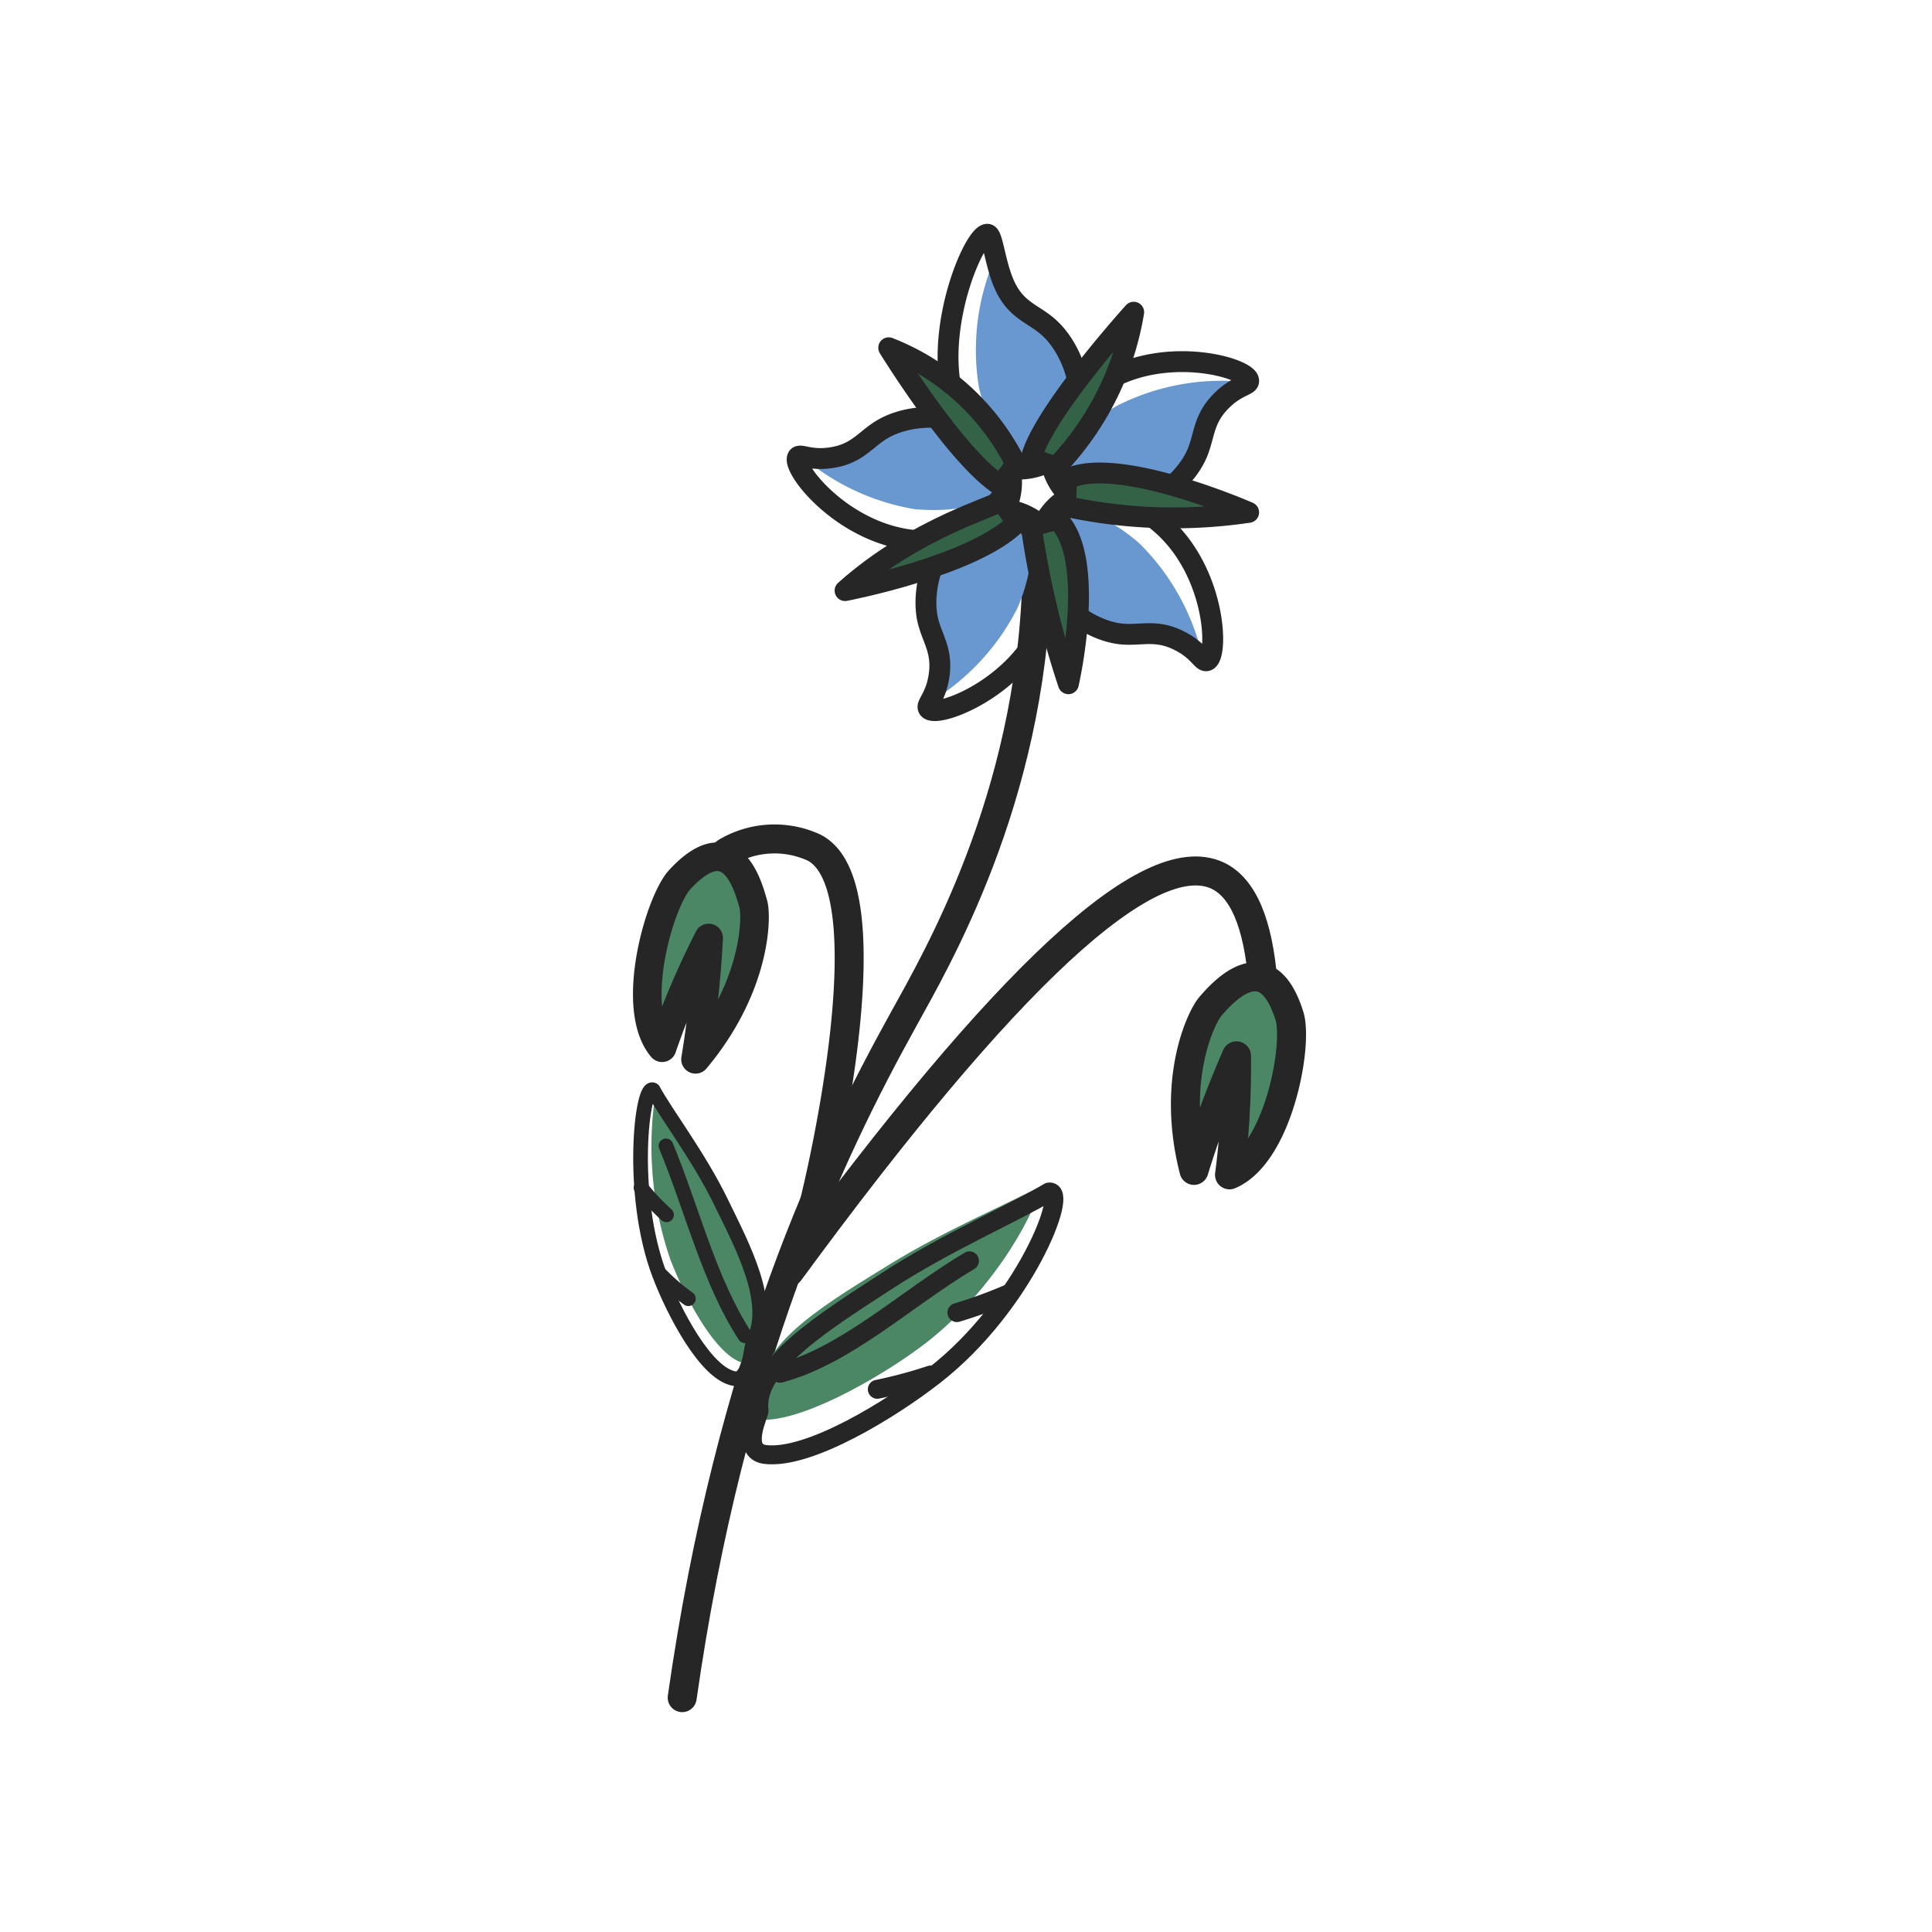 <svg xmlns="http://www.w3.org/2000/svg" viewBox="0 0 100 100"><defs><style>.cls-1,.cls-10,.cls-3,.cls-8{fill:none;}.cls-1,.cls-10,.cls-11,.cls-3,.cls-4,.cls-5,.cls-6,.cls-8,.cls-9{stroke:#262627;stroke-linecap:round;stroke-linejoin:round;}.cls-1,.cls-5{stroke-width:1.5px;}.cls-2{fill:#6998d1;}.cls-3,.cls-4{stroke-width:1.08px;}.cls-4{fill:#346247;}.cls-11,.cls-5,.cls-6,.cls-7,.cls-9{fill:#4b8764;}.cls-6{stroke-width:1.48px;}.cls-8,.cls-9{stroke-width:0.76px;}.cls-10,.cls-11{stroke-width:0.98px;}</style></defs><title>Borage</title><g id="Borage"><path class="cls-1" d="M35.31,87.87C37.8,70.39,43,59.56,46.74,52.81c1.71-3.11,6.58-11.37,6.92-22.71"/><path class="cls-1" d="M65.37,50.85Q65,46.23,63,45.31q-5.32-2.41-22.14,20.52"/><path class="cls-2" d="M47.9,31.77c.21,1,.77,1.6.62,2.86A7.56,7.56,0,0,1,48,36.42a12,12,0,0,0,4.65-4.92c.19-.44,1.48-3.36,0-5a2.67,2.67,0,0,0-.28-.26,3.18,3.18,0,0,0-1.48,0C48.75,26.8,47.47,29.71,47.9,31.77Z"/><path class="cls-2" d="M57.82,32.72c1,.11,1.76-.24,2.91.29a7.56,7.56,0,0,1,1.53,1.08A12,12,0,0,0,59,28.15c-.36-.32-2.74-2.44-4.77-1.5a2.67,2.67,0,0,0-.33.19,3.18,3.18,0,0,0-.44,1.41C53.36,30.37,55.73,32.49,57.82,32.72Z"/><path class="cls-2" d="M61.78,23.57c.42-.93.32-1.75,1.18-2.68a7.56,7.56,0,0,1,1.5-1.12A12,12,0,0,0,57.82,21c-.42.24-3.17,1.85-2.9,4.07a2.69,2.69,0,0,0,.08.37,3.18,3.18,0,0,0,1.2.86C58.17,27.09,60.92,25.49,61.78,23.57Z"/><path class="cls-3" d="M50.92,26.46C48.87,27,47.6,29.92,48,32c.21,1,.77,1.6.62,2.86s-.74,1.62-.55,1.83c.42.49,4.45-1,5.94-4.35.19-.44,1.48-3.36,0-5A3.21,3.21,0,0,0,50.92,26.46Z"/><path class="cls-3" d="M53.69,28.35C53.58,30.46,56,32.58,58,32.81c1,.11,1.76-.24,2.91.29s1.31,1.2,1.57,1.09c.6-.25.46-4.53-2.3-7-.36-.32-2.74-2.44-4.77-1.5A3.21,3.21,0,0,0,53.69,28.35Z"/><path class="cls-3" d="M56.34,26.29c2,.76,4.72-.84,5.59-2.75.42-.93.32-1.75,1.18-2.68s1.55-.88,1.52-1.16c-.05-.65-4.17-1.84-7.36,0-.42.24-3.17,1.85-2.9,4.07A3.21,3.21,0,0,0,56.34,26.29Z"/><path class="cls-2" d="M54.31,17c-.75-.69-1.57-.84-2.18-1.94a7.56,7.56,0,0,1-.6-1.78A12,12,0,0,0,50.66,20c.1.47.78,3.59,3,4A2.66,2.66,0,0,0,54,24a3.18,3.18,0,0,0,1.19-.88C56.54,21.5,55.87,18.39,54.31,17Z"/><path class="cls-2" d="M45.73,22c-.88.5-1.28,1.23-2.52,1.47a7.56,7.56,0,0,1-1.88,0,12,12,0,0,0,6.11,2.9c.48,0,3.65.37,4.74-1.59a2.66,2.66,0,0,0,.16-.34,3.18,3.18,0,0,0-.47-1.4C50.72,21.32,47.56,21,45.73,22Z"/><path class="cls-3" d="M55.2,23.14c1.34-1.65.66-4.75-.89-6.17-.75-.69-1.57-.84-2.18-1.94s-.72-2.84-1-2.9c-.63-.15-2.67,4.49-1.88,8.11.1.47.78,3.59,3,4A3.21,3.21,0,0,0,55.2,23.14Z"/><path class="cls-3" d="M51.86,23.25c-1.15-1.78-4.31-2.1-6.14-1.06-.88.5-1.28,1.23-2.52,1.47s-1.77-.2-1.91,0c-.34.55,2.29,3.93,6,4.31.48,0,3.65.37,4.74-1.59A3.21,3.21,0,0,0,51.86,23.25Z"/><path class="cls-4" d="M46,18s3.42,5.57,5.74,7.1c.83-.92.94-1.31.77-1.22A12.4,12.4,0,0,0,46,18Z"/><path class="cls-4" d="M43.74,30.57s6.64-1.27,8.87-3.5c-.62-1.07-1-1.3-.92-1.11S47.45,27.25,43.74,30.57Z"/><path class="cls-4" d="M55.3,35.39s1.49-6.46-.56-8.5c-1.21.25-1.53.51-1.34.53A46.9,46.9,0,0,0,55.3,35.39Z"/><path class="cls-4" d="M64.63,26.52s-6.83-3-9.4-1.72c-.13,1.23,0,1.62.09,1.44A26.41,26.41,0,0,0,64.63,26.52Z"/><path class="cls-4" d="M58.68,16.16s-4.65,5.13-5.3,7.53c1.13.51,1.54.49,1.4.36A15.11,15.11,0,0,0,58.68,16.16Z"/><path class="cls-5" d="M62.65,52.09c-.46.53-2.06,3.76-.85,8.49A56.47,56.47,0,0,1,64,54.65a43.27,43.27,0,0,1-.36,6.16c2.54-1.08,3.57-6.77,3.1-8.23C65.55,48.79,63.28,51.36,62.65,52.09Z"/><path class="cls-1" d="M36.3,45.83a3.85,3.85,0,0,1,1.29-1.72,4.9,4.9,0,0,1,4.5-.26c4,1.91.37,17.21,0,18.63"/><path class="cls-6" d="M39,46.83c.17.68.13,4.26-3,8a57.38,57.38,0,0,0,.68-6.28,44.39,44.39,0,0,0-2.41,5.68c-1.74-2.06-.12-7.62.93-8.72C37.89,42.62,38.74,45.91,39,46.83Z"/><path class="cls-7" d="M34,56.17a18,18,0,0,0,.69,9c.74,1.94,2.41,5.16,3.89,5.4A5.75,5.75,0,0,0,39,68.9c1-2-.54-4.86-1.69-7.22C36.25,59.47,34.7,57.4,34,56.17Z"/><path class="cls-8" d="M39,69.42c1-2-.54-4.86-1.69-7.22s-2.87-4.6-3.5-5.78c-.59-.39-1.25,5.39.32,9.54.74,1.95,2.42,5.18,3.9,5.4C38.82,71.47,38.88,69.6,39,69.42Z"/><path class="cls-9" d="M34.47,59.31c1.36,3.28,2.24,7,4.09,9.83"/><path class="cls-9" d="M34.5,62.88a12.36,12.36,0,0,1-1.32-1.4"/><path class="cls-9" d="M35.63,67.22A11.34,11.34,0,0,1,34.21,66"/><path class="cls-7" d="M53.86,61.4c-.35,1.6-2.66,5.71-6.25,8.35-2.15,1.59-6.32,4-8.46,3.72-.16-.61.38-1.61.36-1.75-.18-2.27,3.6-4.46,6.56-6.29C48.84,63.72,52.16,62.31,53.86,61.4Z"/><path class="cls-10" d="M39.29,73c-.31-2.35,3.57-4.71,6.6-6.69s6.81-3.63,8.4-4.61c1.08-.18-1.27,5.87-5.94,9.5-2.19,1.71-6.49,4.38-8.77,4.08C38.32,75.09,39.31,73.18,39.29,73Z"/><path class="cls-11" d="M50.18,65.26c-3.27,1.94-6.37,4.91-9.81,5.82"/><path class="cls-11" d="M49.53,67.94a25,25,0,0,0,2.73-1"/><path class="cls-11" d="M45.41,71.91a24.21,24.21,0,0,0,2.76-.74"/></g></svg>